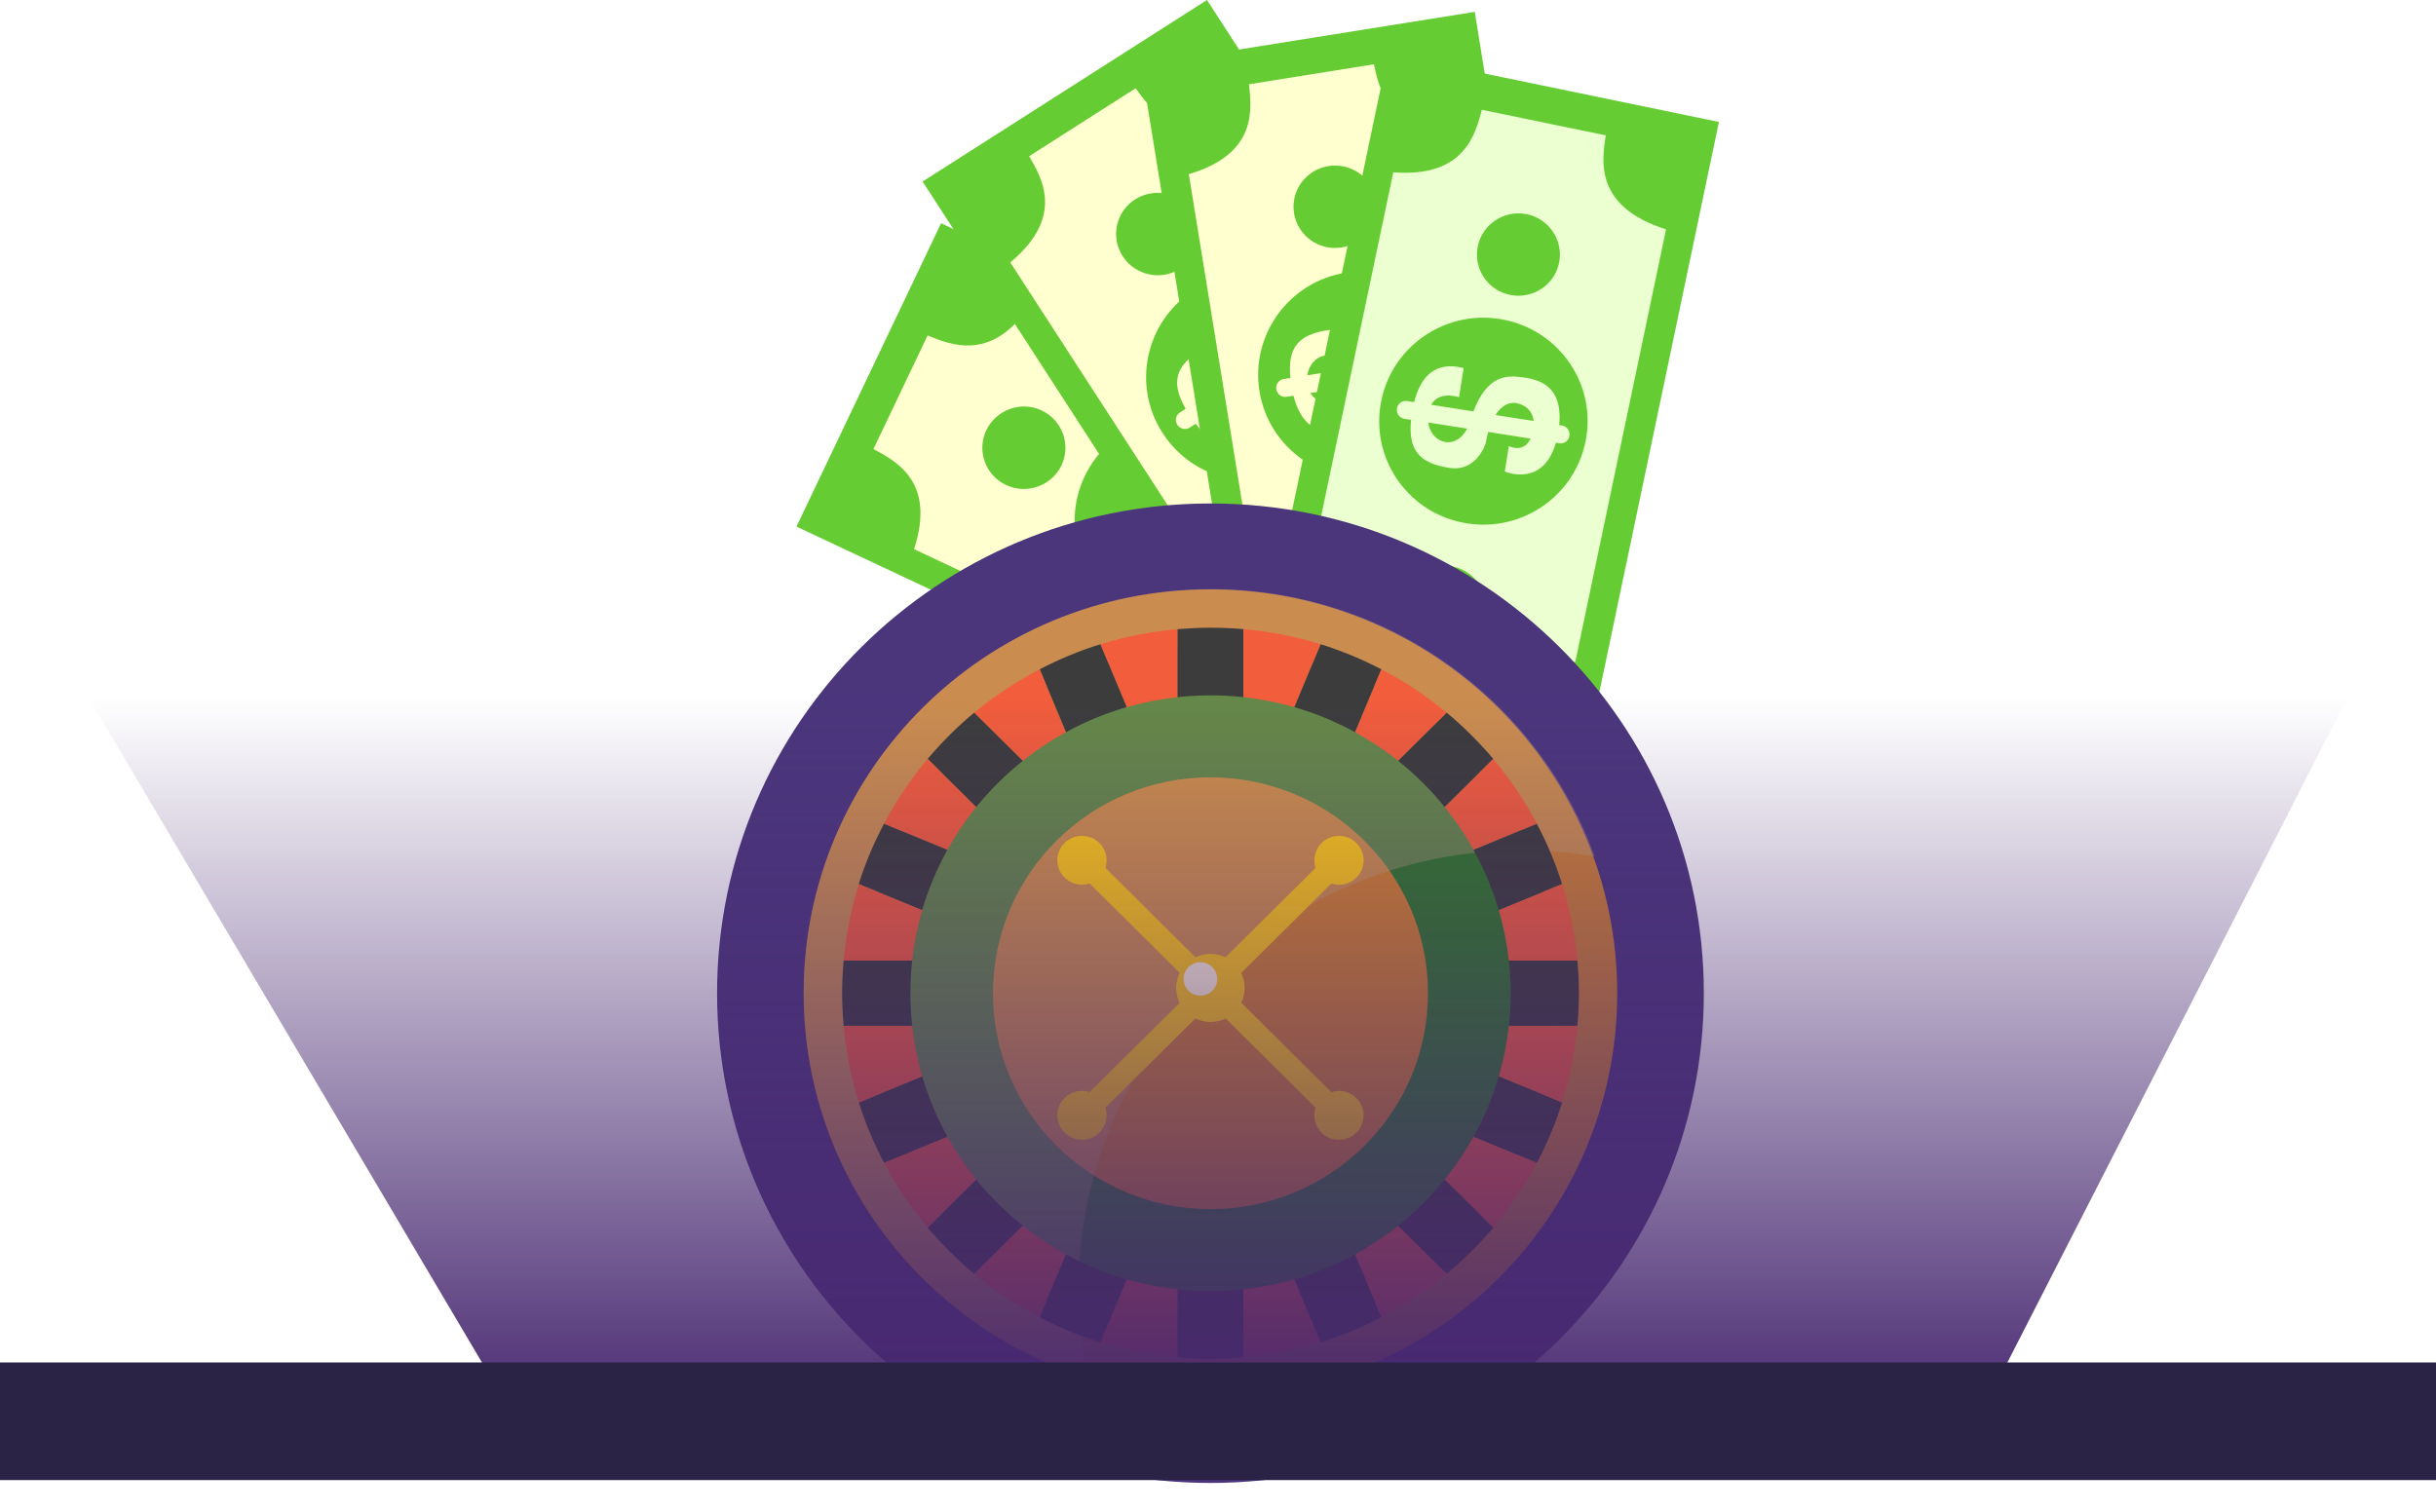 <svg width="248" height="154" viewBox="0 0 248 154" fill="none" xmlns="http://www.w3.org/2000/svg">
<path d="M95.808 22.732L81.086 53.621L144.382 83.355L159.104 52.466L95.808 22.732Z" fill="#66CC33"/>
<path d="M151.074 60.766L145.548 72.374C143.155 71.54 139.182 70.013 135.422 75.824L93.054 55.917C95.347 48.932 91.06 46.896 88.924 45.723L94.435 34.157C96.728 35.076 101.2 37.098 105.245 30.467L146.217 49.71C143.227 58.165 149.393 60.088 151.074 60.766Z" fill="#FFFFD0"/>
<path d="M133.786 59.466C132.789 61.559 133.686 64.061 135.808 65.051C137.916 66.04 140.436 65.15 141.433 63.057C142.43 60.965 141.533 58.462 139.425 57.472C137.303 56.483 134.782 57.373 133.786 59.466Z" fill="#66CC33"/>
<path d="M100.415 43.8C99.418 45.892 100.315 48.395 102.423 49.385C104.531 50.374 107.051 49.483 108.062 47.391C109.059 45.298 108.162 42.796 106.04 41.792C103.947 40.802 101.426 41.707 100.415 43.8Z" fill="#66CC33"/>
<path d="M110.428 48.495C107.921 53.754 110.186 60.032 115.484 62.52C120.781 65.009 127.105 62.761 129.611 57.515C132.118 52.256 129.853 45.978 124.555 43.49C119.272 41.001 112.934 43.235 110.428 48.495Z" fill="#66CC33"/>
<path d="M116.141 59.182L115.842 59.818C115.629 60.257 115.828 60.794 116.298 61.006C116.754 61.218 117.309 61.034 117.508 60.596L117.822 59.931C121.838 61.402 123.048 59.069 123.547 57.754L120.812 56.467C120.812 56.467 120.271 58.517 118.576 58.362L120.442 54.46C124.287 55.393 125.398 53.795 126.096 52.438C126.822 51.052 127.947 48.535 124.23 46.514L124.359 46.231C124.572 45.793 124.359 45.255 123.903 45.043C123.447 44.831 122.906 45.015 122.692 45.453L122.536 45.778C117.936 44.266 117.152 48.394 117.152 48.394L119.531 49.511C119.531 49.511 119.716 47.843 121.411 48.14L119.545 52.056C119.203 51.943 118.847 51.802 118.463 51.618C118.463 51.618 115.529 50.67 114.29 53.201C112.866 56.086 113.492 57.754 116.141 59.182ZM121.411 52.438L123.091 48.917C124.373 49.992 123.589 51.42 123.589 51.42C123.589 51.42 123.176 52.494 121.411 52.438ZM118.605 54.021L116.896 57.613C115.329 56.213 115.97 53.71 118.605 54.021Z" fill="#FFFFD0"/>
<path d="M122.878 -8.50452e-05L93.926 18.484L131.802 76.958L160.754 58.474L122.878 -8.50452e-05Z" fill="#66CC33"/>
<path d="M149.507 61.304L138.64 68.246C137.045 66.281 134.496 62.887 128.216 65.857L102.852 26.72C108.52 21.998 105.97 18.011 104.774 15.904L115.612 8.99C117.079 10.984 119.785 15.042 126.749 11.535L151.273 49.385C144.237 54.97 148.453 59.833 149.507 61.304Z" fill="#FFFFD0"/>
<path d="M135.536 51.121C133.571 52.38 133.001 54.967 134.269 56.918C135.522 58.87 138.143 59.421 140.108 58.177C142.073 56.918 142.643 54.331 141.375 52.38C140.108 50.429 137.502 49.863 135.536 51.121Z" fill="#66CC33"/>
<path d="M115.568 20.299C113.602 21.544 113.033 24.145 114.3 26.096C115.568 28.047 118.188 28.613 120.139 27.369C122.105 26.11 122.674 23.509 121.407 21.558C120.139 19.621 117.533 19.055 115.568 20.299Z" fill="#66CC33"/>
<path d="M121.548 29.547C116.621 32.7 115.196 39.218 118.372 44.11C121.534 49.002 128.099 50.43 133.027 47.277C137.954 44.124 139.378 37.606 136.217 32.714C133.055 27.822 126.49 26.394 121.548 29.547Z" fill="#66CC33"/>
<path d="M120.708 41.625L120.11 42.007C119.697 42.276 119.583 42.827 119.854 43.251C120.124 43.675 120.694 43.803 121.107 43.548L121.719 43.152C124.354 46.503 126.618 45.16 127.729 44.312L126.092 41.781C126.092 41.781 124.539 43.237 123.186 42.219L126.846 39.886C129.609 42.7 131.404 41.922 132.714 41.144C134.067 40.339 136.36 38.812 134.28 35.135L134.537 34.966C134.95 34.697 135.064 34.132 134.793 33.721C134.522 33.297 133.953 33.17 133.54 33.439L133.241 33.637C130.15 29.932 127.288 33.029 127.288 33.029L128.712 35.234C128.712 35.234 129.766 33.919 131.033 35.051L127.373 37.398C127.145 37.129 126.918 36.818 126.69 36.464C126.69 36.464 124.696 34.117 122.303 35.616C119.583 37.27 119.213 39.009 120.708 41.625ZM128.769 38.656L132.073 36.549C132.586 38.133 131.162 38.939 131.162 38.939C131.162 38.939 130.236 39.646 128.769 38.656ZM125.55 38.529L122.189 40.678C121.605 38.67 123.485 36.889 125.55 38.529Z" fill="#FFFFD0"/>
<path d="M150.139 1.207L116.154 6.637L127.281 75.274L161.266 69.844L150.139 1.207Z" fill="#66CC33"/>
<path d="M149.826 67.964L137.065 70C136.396 67.568 135.427 63.44 128.478 63.666L121.029 17.729C128.122 15.65 127.395 10.985 127.153 8.581L139.871 6.545C140.412 8.949 141.252 13.742 149.042 13.303L156.248 57.727C147.547 60.06 149.441 66.211 149.826 67.964Z" fill="#FFFFD0"/>
<path d="M141.11 53.091C138.803 53.459 137.237 55.622 137.607 57.912C137.977 60.189 140.142 61.758 142.449 61.39C144.756 61.023 146.323 58.859 145.952 56.583C145.596 54.279 143.417 52.723 141.11 53.091Z" fill="#66CC33"/>
<path d="M135.245 16.911C132.938 17.279 131.371 19.428 131.742 21.718C132.112 24.009 134.291 25.564 136.584 25.197C138.891 24.829 140.457 22.666 140.087 20.375C139.731 18.099 137.552 16.544 135.245 16.911Z" fill="#66CC33"/>
<path d="M137.01 27.766C131.228 28.685 127.297 34.101 128.223 39.841C129.149 45.581 134.589 49.498 140.385 48.565C146.181 47.646 150.112 42.23 149.172 36.49C148.246 30.75 142.806 26.833 137.01 27.766Z" fill="#66CC33"/>
<path d="M131.374 38.482L130.676 38.595C130.192 38.68 129.864 39.132 129.935 39.641C130.021 40.136 130.477 40.49 130.961 40.405L131.687 40.292C132.741 44.406 135.361 44.081 136.729 43.742L136.244 40.773C136.244 40.773 134.236 41.494 133.41 40.023L137.711 39.33C139.107 43.007 141.058 43.007 142.582 42.823C144.148 42.625 146.869 42.13 146.441 37.945L146.755 37.888C147.239 37.818 147.566 37.337 147.495 36.842C147.41 36.347 146.954 36.008 146.47 36.078L146.114 36.135C144.775 31.512 140.901 33.208 140.901 33.208L141.314 35.796C141.314 35.796 142.81 35.004 143.522 36.559L139.221 37.252C139.121 36.913 139.036 36.531 138.965 36.121C138.965 36.121 138.082 33.18 135.29 33.604C132.086 34.042 131.061 35.499 131.374 38.482ZM139.961 38.963L143.835 38.341C143.664 39.995 142.041 40.165 142.041 40.165C142.041 40.165 140.901 40.462 139.961 38.963ZM137.056 37.577L133.097 38.213C133.382 36.135 135.817 35.244 137.056 37.577Z" fill="#FFFFD0"/>
<path d="M141.3 5.455L127.029 73.516L160.728 80.48L174.999 12.419L141.3 5.455Z" fill="#66CC33"/>
<path d="M150.703 74.677L138.043 72.061C138.299 69.559 138.869 65.36 132.289 63.097L141.845 17.542C149.222 18.122 150.219 13.498 150.86 11.18L163.478 13.781C163.122 16.213 162.182 21.006 169.616 23.353L160.373 67.41C151.415 66.491 150.974 72.896 150.703 74.677Z" fill="#EBFFD0"/>
<path d="M147.911 57.681C145.632 57.214 143.396 58.67 142.912 60.933C142.442 63.195 143.909 65.415 146.187 65.895C148.48 66.362 150.716 64.906 151.186 62.644C151.67 60.381 150.203 58.161 147.911 57.681Z" fill="#66CC33"/>
<path d="M155.448 21.812C153.169 21.345 150.933 22.801 150.449 25.064C149.979 27.34 151.446 29.56 153.725 30.026C156.017 30.493 158.253 29.037 158.723 26.774C159.193 24.512 157.726 22.292 155.448 21.812Z" fill="#66CC33"/>
<path d="M153.183 32.571C147.443 31.384 141.832 35.046 140.636 40.743C139.44 46.441 143.114 52.026 148.853 53.2C154.593 54.388 160.204 50.725 161.4 45.028C162.611 39.344 158.922 33.759 153.183 32.571Z" fill="#66CC33"/>
<path d="M147.585 47.645C150.391 48.055 151.26 45.114 151.26 45.114C151.331 44.704 151.416 44.322 151.516 43.983L155.817 44.662C155.105 46.203 153.609 45.425 153.609 45.425L153.196 48.013C153.196 48.013 157.07 49.709 158.395 45.086L158.751 45.143C159.235 45.213 159.705 44.888 159.776 44.379C159.861 43.884 159.534 43.418 159.035 43.333L158.736 43.276C159.149 39.091 156.429 38.596 154.877 38.398C153.353 38.215 151.402 38.215 150.006 41.891L145.705 41.212C146.531 39.742 148.539 40.449 148.539 40.449L149.009 37.479C147.642 37.14 145.022 36.815 143.968 40.943L143.242 40.83C142.757 40.76 142.287 41.099 142.216 41.594C142.131 42.089 142.473 42.555 142.957 42.64L143.655 42.753C143.356 45.736 144.395 47.179 147.585 47.645ZM154.321 41.042C154.321 41.042 155.959 41.212 156.13 42.866L152.256 42.258C153.196 40.76 154.321 41.042 154.321 41.042ZM145.406 43.022L149.365 43.644C148.126 45.977 145.677 45.1 145.406 43.022Z" fill="#EBFFD0"/>
<path d="M173.461 101.133C173.461 128.676 150.974 151.001 123.232 151.001C95.489 151.015 73.002 128.676 73.002 101.133C73.002 73.591 95.489 51.266 123.232 51.266C150.974 51.266 173.461 73.591 173.461 101.133Z" fill="#4B367C"/>
<path d="M164.645 101.131C164.645 123.838 146.102 142.247 123.231 142.247C100.359 142.247 81.816 123.838 81.816 101.131C81.816 78.424 100.359 60.016 123.231 60.016C146.102 60.03 164.645 78.424 164.645 101.131Z" fill="#CD7F33"/>
<path d="M158.764 101.134C158.764 120.617 142.856 136.41 123.232 136.41C103.607 136.41 87.699 120.617 87.699 101.134C87.699 81.65 103.607 65.857 123.232 65.857C142.856 65.857 158.764 81.665 158.764 101.134Z" fill="#307829"/>
<path d="M145.379 101.134C145.379 113.28 135.467 123.12 123.233 123.12C111.014 123.12 101.088 113.28 101.088 101.134C101.088 88.989 111 79.148 123.233 79.148C135.467 79.163 145.379 89.003 145.379 101.134Z" fill="#D2822C"/>
<path opacity="0.35" d="M109.786 131.319C109.786 106.929 130.322 86.569 154.946 86.569C157.466 86.569 159.93 86.796 162.351 87.206C156.598 71.342 141.288 59.988 123.301 59.988C100.401 59.974 81.83 78.383 81.83 101.076C81.83 119.428 93.964 134.966 110.726 140.24C110.114 137.356 109.786 134.373 109.786 131.319Z" fill="#C9A683"/>
<path d="M153.609 104.453C153.41 106.22 153.068 107.945 152.584 109.614L159.035 112.272C159.819 109.769 160.346 107.154 160.588 104.453H153.609Z" fill="#F25D3C"/>
<path d="M93.892 92.66L87.441 90.002C86.658 92.504 86.131 95.12 85.889 97.821H92.867C93.052 96.053 93.408 94.328 93.892 92.66Z" fill="#F25D3C"/>
<path d="M153.609 97.821H160.588C160.346 95.12 159.819 92.504 159.035 90.002L152.584 92.66C153.068 94.328 153.41 96.053 153.609 97.821Z" fill="#F25D3C"/>
<path d="M92.867 104.453H85.889C86.131 107.154 86.658 109.769 87.441 112.272L93.892 109.614C93.408 107.945 93.052 106.22 92.867 104.453Z" fill="#F25D3C"/>
<path d="M96.444 115.738L89.992 118.396C91.245 120.758 92.741 122.977 94.45 125.013L99.392 120.107C98.295 118.75 97.312 117.294 96.444 115.738Z" fill="#F25D3C"/>
<path d="M142.344 77.478L147.286 72.572C145.235 70.875 142.999 69.377 140.621 68.147L137.943 74.551C139.496 75.4 140.977 76.375 142.344 77.478Z" fill="#F25D3C"/>
<path d="M99.392 82.17L94.45 77.264C92.741 79.3 91.231 81.519 89.992 83.881L96.444 86.539C97.312 84.984 98.295 83.527 99.392 82.17Z" fill="#F25D3C"/>
<path d="M131.776 72.005L134.454 65.6C131.933 64.822 129.298 64.299 126.578 64.059V70.987C128.358 71.185 130.096 71.524 131.776 72.005Z" fill="#F25D3C"/>
<path d="M119.901 70.987V64.059C117.181 64.299 114.546 64.822 112.025 65.6L114.703 72.005C116.369 71.524 118.106 71.185 119.901 70.987Z" fill="#F25D3C"/>
<path d="M150.02 86.539L156.472 83.881C155.218 81.519 153.723 79.3 152.014 77.264L147.072 82.17C148.169 83.527 149.166 84.984 150.02 86.539Z" fill="#F25D3C"/>
<path d="M108.52 74.551L105.843 68.147C103.464 69.391 101.229 70.875 99.178 72.572L104.12 77.478C105.501 76.375 106.968 75.4 108.52 74.551Z" fill="#F25D3C"/>
<path d="M126.578 131.288V138.216C129.298 137.975 131.933 137.452 134.454 136.674L131.776 130.27C130.096 130.75 128.358 131.09 126.578 131.288Z" fill="#F25D3C"/>
<path d="M137.943 127.728L140.621 134.132C142.999 132.888 145.235 131.404 147.286 129.707L142.344 124.801C140.977 125.904 139.496 126.879 137.943 127.728Z" fill="#F25D3C"/>
<path d="M114.703 130.27L112.025 136.674C114.546 137.452 117.181 137.975 119.901 138.216V131.288C118.106 131.09 116.369 130.75 114.703 130.27Z" fill="#F25D3C"/>
<path d="M147.072 120.107L152.014 125.013C153.723 122.977 155.233 120.758 156.472 118.396L150.02 115.738C149.166 117.294 148.169 118.75 147.072 120.107Z" fill="#F25D3C"/>
<path d="M104.12 124.801L99.178 129.707C101.229 131.404 103.464 132.902 105.843 134.132L108.52 127.728C106.968 126.879 105.501 125.904 104.12 124.801Z" fill="#F25D3C"/>
<path d="M123.232 131.473C122.106 131.473 120.981 131.416 119.885 131.289V138.217C120.981 138.316 122.092 138.373 123.232 138.373C124.371 138.373 125.467 138.316 126.578 138.217V131.289C125.482 131.402 124.357 131.473 123.232 131.473Z" fill="#3C3C3C"/>
<path d="M123.232 70.804C124.357 70.804 125.482 70.86 126.578 70.987V64.059C125.482 63.96 124.357 63.918 123.232 63.918C122.106 63.918 120.996 63.974 119.885 64.059V70.987C120.996 70.874 122.106 70.804 123.232 70.804Z" fill="#3C3C3C"/>
<path d="M142.344 124.8L147.286 129.706C148.995 128.278 150.575 126.708 152.014 125.012L147.072 120.105C145.676 121.845 144.081 123.414 142.344 124.8Z" fill="#3C3C3C"/>
<path d="M104.119 77.475L99.177 72.568C97.468 73.982 95.888 75.566 94.449 77.262L99.391 82.169C100.801 80.43 102.382 78.86 104.119 77.475Z" fill="#3C3C3C"/>
<path d="M153.795 101.131C153.795 102.248 153.738 103.365 153.609 104.454H160.588C160.687 103.365 160.744 102.248 160.744 101.131C160.744 100.014 160.687 98.911 160.588 97.809H153.609C153.723 98.911 153.795 100.014 153.795 101.131Z" fill="#3C3C3C"/>
<path d="M92.684 101.131C92.684 100.014 92.741 98.897 92.869 97.809H85.891C85.791 98.897 85.734 100.014 85.734 101.131C85.734 102.248 85.791 103.351 85.891 104.454H92.869C92.741 103.365 92.684 102.262 92.684 101.131Z" fill="#3C3C3C"/>
<path d="M147.072 82.169L152.014 77.262C150.575 75.566 148.995 73.996 147.286 72.568L142.344 77.475C144.081 78.86 145.676 80.43 147.072 82.169Z" fill="#3C3C3C"/>
<path d="M99.391 120.105L94.449 125.012C95.888 126.708 97.468 128.278 99.177 129.706L104.119 124.8C102.382 123.414 100.801 121.845 99.391 120.105Z" fill="#3C3C3C"/>
<path d="M137.944 74.549L140.621 68.145C138.656 67.127 136.591 66.264 134.455 65.6L131.777 72.004C133.942 72.627 136.007 73.489 137.944 74.549Z" fill="#3C3C3C"/>
<path d="M108.519 127.729L105.842 134.133C107.807 135.151 109.872 136.014 112.008 136.678L114.686 130.274C112.535 129.651 110.456 128.789 108.519 127.729Z" fill="#3C3C3C"/>
<path d="M114.701 72.004L112.024 65.6C109.874 66.264 107.809 67.127 105.857 68.145L108.535 74.549C110.457 73.489 112.537 72.627 114.701 72.004Z" fill="#3C3C3C"/>
<path d="M131.777 130.274L134.455 136.678C136.605 136.014 138.67 135.151 140.621 134.133L137.944 127.729C136.007 128.789 133.942 129.651 131.777 130.274Z" fill="#3C3C3C"/>
<path d="M96.443 86.539L89.991 83.881C88.966 85.832 88.097 87.882 87.428 90.003L93.879 92.661C94.52 90.512 95.389 88.462 96.443 86.539Z" fill="#3C3C3C"/>
<path d="M150.021 115.737L156.473 118.395C157.498 116.444 158.367 114.394 159.036 112.273L152.585 109.615C151.944 111.764 151.09 113.814 150.021 115.737Z" fill="#3C3C3C"/>
<path d="M93.893 109.615L87.441 112.273C88.111 114.408 88.98 116.458 90.005 118.395L96.456 115.737C95.388 113.814 94.519 111.764 93.893 109.615Z" fill="#3C3C3C"/>
<path d="M152.571 92.661L159.023 90.003C158.353 87.868 157.485 85.818 156.459 83.881L150.008 86.539C151.09 88.462 151.945 90.512 152.571 92.661Z" fill="#3C3C3C"/>
<path d="M110.961 86.807L109.359 88.397L135.522 114.37L137.123 112.781L110.961 86.807Z" fill="#FFC914"/>
<path d="M111.924 85.834C112.906 86.81 112.906 88.379 111.924 89.355C110.941 90.331 109.36 90.331 108.378 89.355C107.395 88.379 107.395 86.81 108.378 85.834C109.36 84.873 110.941 84.873 111.924 85.834Z" fill="#FFC914"/>
<path d="M136.319 116.061C137.703 116.061 138.825 114.947 138.825 113.572C138.825 112.198 137.703 111.084 136.319 111.084C134.935 111.084 133.812 112.198 133.812 113.572C133.812 114.947 134.935 116.061 136.319 116.061Z" fill="#FFC914"/>
<path d="M135.512 86.808L109.35 112.781L110.951 114.371L137.113 88.397L135.512 86.808Z" fill="#FFC914"/>
<path d="M108.378 111.808C109.36 110.832 110.941 110.832 111.924 111.808C112.906 112.783 112.906 114.353 111.924 115.328C110.941 116.304 109.36 116.304 108.378 115.328C107.395 114.367 107.395 112.783 108.378 111.808Z" fill="#FFC914"/>
<path d="M136.319 90.09C137.703 90.09 138.825 88.976 138.825 87.602C138.825 86.227 137.703 85.113 136.319 85.113C134.935 85.113 133.812 86.227 133.812 87.602C133.812 88.976 134.935 90.09 136.319 90.09Z" fill="#FFC914"/>
<path d="M125.695 98.149C127.048 99.492 127.048 101.684 125.695 103.041C124.342 104.398 122.135 104.398 120.768 103.041C119.4 101.698 119.4 99.506 120.768 98.149C122.135 96.791 124.342 96.791 125.695 98.149Z" fill="#FFC914"/>
<path d="M123.419 98.475C124.089 99.139 124.089 100.214 123.419 100.879C122.75 101.543 121.667 101.543 120.998 100.879C120.329 100.214 120.329 99.139 120.998 98.475C121.667 97.81 122.75 97.81 123.419 98.475Z" fill="#FFF3D9"/>
<g filter="url(#filter0_f_2684_10628)">
<path d="M9 71H239L201.161 145H52.774L9 71Z" fill="url(#paint0_linear_2684_10628)"/>
</g>
<rect y="138.732" width="248" height="11.977" fill="#2B2345"/>
<defs>
<filter id="filter0_f_2684_10628" x="0" y="62" width="248" height="92" filterUnits="userSpaceOnUse" color-interpolation-filters="sRGB">
<feFlood flood-opacity="0" result="BackgroundImageFix"/>
<feBlend mode="normal" in="SourceGraphic" in2="BackgroundImageFix" result="shape"/>
<feGaussianBlur stdDeviation="4.5" result="effect1_foregroundBlur_2684_10628"/>
</filter>
<linearGradient id="paint0_linear_2684_10628" x1="126.968" y1="71" x2="126.968" y2="145" gradientUnits="userSpaceOnUse">
<stop stop-color="#472870" stop-opacity="0"/>
<stop offset="1" stop-color="#472870"/>
</linearGradient>
</defs>
</svg>
